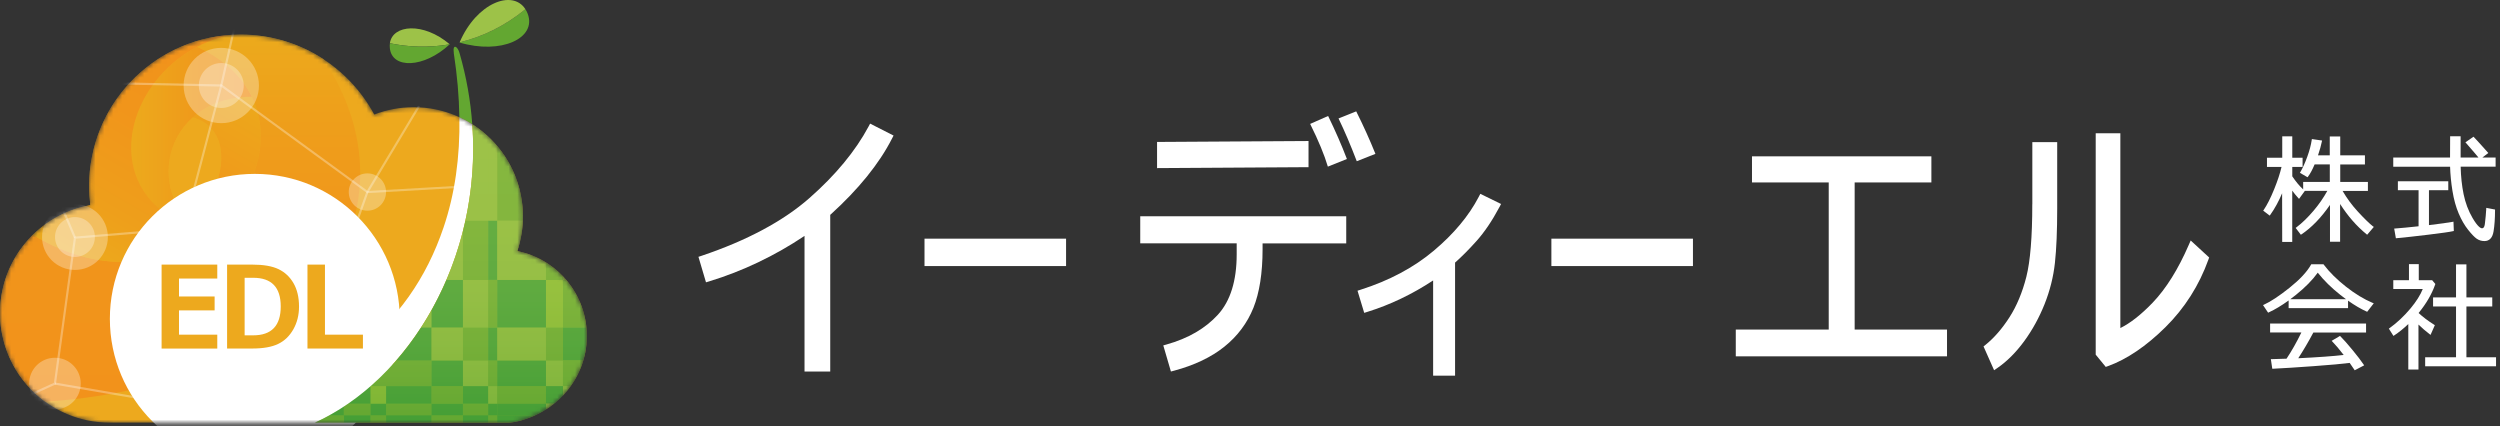 <svg width="563" height="96" viewBox="0 0 563 96" fill="none" xmlns="http://www.w3.org/2000/svg">
<rect x="0" y="0" width="563" height="96" fill="#333333" stroke="none"/>
<path d="M195.949 27.837L195.599 28.497C192.649 34.007 188.169 39.437 182.269 44.617C176.379 49.797 168.209 54.167 157.989 57.607L157.289 57.837L158.989 63.577L159.729 63.357C167.259 61.057 174.469 57.617 181.179 53.127V83.677H186.969V48.387C193.309 42.657 197.989 36.877 200.879 31.207L201.229 30.527L195.949 27.837Z" fill="white"/>
<path d="M240.079 53.747H208.199V59.917H240.079V53.747Z" fill="white"/>
<path d="M333.361 43.657L333.021 44.317C330.801 48.587 327.391 52.677 322.891 56.457C318.391 60.247 312.851 63.197 306.431 65.237L305.711 65.467L307.221 70.457L307.951 70.227C313.041 68.647 318.001 66.277 322.741 63.157V84.607H327.681V59.137C329.171 57.817 330.791 56.197 332.471 54.317C334.281 52.307 336.031 49.727 337.671 46.637L338.041 45.937L333.361 43.647V43.657Z" fill="white"/>
<path d="M417.668 74.217V41.087H434.948V35.207H394.548V41.087H411.828V74.217H390.898V80.247H438.468V74.217H417.668Z" fill="white"/>
<path d="M493.343 54.157L492.913 55.147C490.533 60.637 487.793 65.017 484.783 68.157C482.193 70.857 479.743 72.777 477.503 73.877V30.007H471.953V79.867L474.213 82.627L474.723 82.447C478.983 80.907 483.333 77.957 487.673 73.667C492.003 69.377 495.253 64.257 497.333 58.467L497.503 57.987L493.343 54.157Z" fill="white"/>
<path d="M457.671 46.007C457.671 53.327 457.221 58.827 456.331 62.347C455.441 65.847 454.161 68.917 452.521 71.467C450.881 74.017 449.071 76.097 447.151 77.647L446.691 78.017L449.071 83.377L449.831 82.857C451.971 81.387 453.991 79.367 455.841 76.847C457.671 74.347 459.221 71.537 460.431 68.507C461.641 65.477 462.431 62.337 462.771 59.177C463.111 56.057 463.281 51.977 463.281 47.037V32.007H457.681V46.007H457.671Z" fill="white"/>
<path d="M534.382 50.967C533.552 50.307 532.412 49.197 530.992 47.657C529.672 46.227 528.512 44.657 527.552 42.997H533.252V40.977H527.022V37.037H532.582V34.987H527.022V30.737H524.662V34.987H522.012C522.412 33.817 522.702 32.777 522.882 31.877L522.932 31.647L520.632 31.317L520.602 31.527C520.432 32.657 520.102 33.917 519.602 35.287C519.102 36.667 518.582 37.817 518.052 38.727L517.942 38.917L519.652 39.917L519.772 39.767C520.252 39.137 520.752 38.217 521.252 37.027H524.672V40.967H518.672V42.657C517.822 41.867 517.002 40.877 516.222 39.707V37.587H518.542V35.517H516.222V30.707H513.962V35.517H510.522V37.587H513.802C513.472 39.017 512.922 40.697 512.152 42.587C511.342 44.597 510.542 46.167 509.792 47.267L509.672 47.437L511.142 48.557L511.272 48.377C512.262 46.997 513.152 45.367 513.932 43.527L513.952 54.477H516.212V42.937C516.612 43.487 517.062 44.037 517.562 44.587L517.742 44.787L519.052 42.987H524.112C523.252 44.547 522.212 46.047 521.012 47.457C519.732 48.967 518.442 50.227 517.152 51.197L516.982 51.327L518.152 52.867L518.322 52.757C520.572 51.247 522.722 49.027 524.712 46.147V54.437H526.992V45.937C528.712 48.637 530.702 50.917 532.912 52.727L533.082 52.867L534.582 51.107L534.402 50.967H534.382Z" fill="white"/>
<path d="M562.021 35.477H559.031L560.371 34.447L560.211 34.277C558.891 32.787 557.871 31.667 557.171 30.927L557.041 30.787L555.211 32.047L555.371 32.227C556.821 33.887 557.751 34.977 558.151 35.477H554.131V30.687H551.771L551.751 35.477H538.961V37.547H551.761C551.811 39.297 551.991 41.127 552.291 42.977C552.601 44.917 553.081 46.637 553.701 48.087C554.321 49.547 555.041 50.777 555.831 51.767C556.631 52.767 557.261 53.417 557.751 53.757C558.261 54.107 558.841 54.287 559.491 54.287C560.621 54.287 561.321 53.547 561.551 52.097C561.771 50.757 561.881 49.157 561.881 47.367V47.187L559.901 46.807V47.057C559.871 47.587 559.831 48.127 559.781 48.677L559.611 50.257C559.511 51.407 559.081 51.407 558.941 51.407C558.661 51.407 558.001 51.107 556.811 49.077C555.881 47.477 555.201 45.677 554.801 43.727C554.411 41.827 554.191 39.747 554.141 37.537H562.011V35.467L562.021 35.477Z" fill="white"/>
<path d="M552.272 49.967C551.362 50.137 549.592 50.387 547.002 50.697V42.837H551.352V40.827H540.002V42.837H544.662V50.957C542.452 51.197 540.692 51.367 539.412 51.457L539.172 51.477L539.552 53.657L539.752 53.637C541.502 53.477 543.882 53.217 546.832 52.857C549.822 52.497 551.702 52.227 552.432 52.057L552.602 52.017L552.522 49.917L552.272 49.967Z" fill="white"/>
<path d="M534.289 68.197C532.369 67.387 530.349 66.167 528.299 64.547C526.249 62.937 524.569 61.267 523.319 59.607L523.249 59.517H520.489L520.429 59.627C519.529 61.227 517.899 62.967 515.599 64.807C513.289 66.647 511.359 67.927 509.869 68.597L509.629 68.707L510.779 70.417L510.949 70.337C512.329 69.707 513.819 68.807 515.399 67.667V69.387H528.779V67.707C530.259 68.757 531.649 69.567 532.929 70.147L533.089 70.217L534.569 68.307L534.309 68.197H534.289ZM515.779 67.377C516.189 67.077 516.599 66.757 517.029 66.417C519.119 64.737 520.779 63.057 521.959 61.407C523.329 63.147 525.049 64.837 527.079 66.437C527.499 66.767 527.909 67.077 528.319 67.377H515.789H515.779Z" fill="white"/>
<path d="M511.207 74.877H518.267C517.197 77.077 516.077 79.057 514.927 80.777C513.577 80.827 512.477 80.857 511.647 80.877H511.397L511.717 83.037H511.917C514.067 82.937 517.057 82.747 521.057 82.457C524.857 82.177 527.577 81.937 529.147 81.727C529.567 82.317 529.907 82.817 530.167 83.217L530.277 83.387L532.407 82.277L532.277 82.077C531.737 81.267 530.897 80.167 529.777 78.807C528.667 77.457 527.767 76.437 527.087 75.767L526.967 75.647L525.087 76.757L525.277 76.957C525.927 77.617 526.777 78.617 527.797 79.937C525.497 80.207 522.057 80.457 517.567 80.677C518.717 78.907 519.867 76.967 520.967 74.887H532.837V72.867H511.227V74.887L511.207 74.877Z" fill="white"/>
<path d="M547.359 75.417L548.329 73.227L548.169 73.127C546.779 72.257 545.609 71.367 544.669 70.487C546.399 68.377 547.649 66.217 548.399 64.077L548.439 63.957L547.719 63.097H544.709V59.487H542.499V63.097H538.969V65.077H545.609C545.079 66.427 544.139 67.917 542.809 69.507C541.369 71.217 539.799 72.697 538.139 73.887L537.969 74.007L538.999 75.647L539.189 75.527C540.239 74.837 541.299 73.977 542.349 72.977V83.217H544.639V73.087C545.419 73.847 546.259 74.577 547.139 75.247L547.359 75.417Z" fill="white"/>
<path d="M555.438 80.457V69.017H561.258V66.977H555.438V59.537H553.098V66.977H547.928V69.017H553.098V80.457H546.148V82.487H562.108V80.457H555.438Z" fill="white"/>
<path d="M102.199 11.947C101.889 9.737 103.079 10.397 103.499 11.987C105.049 17.377 105.979 22.727 106.349 27.967C105.429 27.377 104.459 26.847 103.449 26.387C103.379 21.757 102.959 16.947 102.189 11.947H102.199Z" fill="#63A731"/>
<path d="M118.832 3.087C120.952 8.607 112.842 12.357 103.492 9.577C103.492 9.557 103.502 9.547 103.512 9.527C108.462 8.337 113.532 6.007 118.322 2.077C118.522 2.377 118.692 2.717 118.832 3.087Z" fill="#63A731"/>
<path d="M103.512 9.527C107.322 0.627 115.452 -2.463 118.322 2.077C113.532 5.997 108.462 8.337 103.512 9.527Z" fill="#9DC248"/>
<path d="M101.271 9.967C101.271 9.967 101.261 9.977 101.251 9.987C96.451 10.817 91.841 10.597 87.801 9.737C88.401 5.537 95.341 4.927 101.271 9.967Z" fill="#9DC248"/>
<path d="M101.26 9.987C95.48 15.377 88.25 15.577 87.79 10.817C87.75 10.437 87.76 10.077 87.81 9.737C91.85 10.597 96.46 10.807 101.26 9.987Z" fill="#63A731"/>
<mask id="mask0_279_43" style="mask-type:luminance" maskUnits="userSpaceOnUse" x="0" y="7" width="133" height="89">
<path d="M132.16 75.677C132.16 66.217 125.43 58.337 116.49 56.547C117.31 54.097 117.76 51.477 117.76 48.747C117.76 35.157 106.74 24.137 93.15 24.137C90.02 24.137 87.03 24.727 84.28 25.787C78.52 15.067 67.21 7.787 54.2 7.787C35.35 7.787 20.07 23.067 20.07 41.917C20.07 43.367 20.17 44.797 20.35 46.197C8.78 48.247 0 58.337 0 70.487C0 84.117 11.05 95.177 24.69 95.177C24.82 95.177 24.95 95.177 25.08 95.177V95.307H114.94V95.187C124.48 93.737 132.16 85.687 132.16 75.677Z" fill="white"/>
</mask>
<g mask="url(#mask0_279_43)">
<path d="M132.16 75.677C132.16 66.217 125.43 58.337 116.49 56.547C117.31 54.097 117.76 51.477 117.76 48.747C117.76 35.157 106.74 24.137 93.15 24.137C90.02 24.137 87.03 24.727 84.28 25.787C78.52 15.067 67.21 7.787 54.2 7.787C35.35 7.787 20.07 23.067 20.07 41.917C20.07 43.367 20.17 44.797 20.35 46.197C8.78 48.247 0 58.337 0 70.487C0 84.117 11.05 95.177 24.69 95.177C24.82 95.177 24.95 95.177 25.08 95.177H114.94C124.48 93.727 132.16 85.677 132.16 75.667V75.677Z" fill="#EDA91E"/>
<path d="M47.699 43.397C50.959 37.657 51.149 28.587 43.399 26.447C46.589 23.587 51.109 21.757 56.739 21.787C61.459 31.557 57.379 43.697 48.319 51.387C46.609 51.507 45.159 51.417 43.969 51.217C43.179 50.857 42.509 50.327 41.969 49.747L42.099 49.617C44.779 48.427 47.719 43.387 47.719 43.387L47.699 43.397Z" fill="url(#paint0_linear_279_43)"/>
<path d="M56.742 21.797C51.111 21.767 46.592 23.597 43.401 26.457C37.882 31.397 36.331 39.427 39.831 46.217C39.831 46.217 40.462 48.187 41.952 49.757C42.492 50.337 43.161 50.867 43.952 51.227C40.642 50.677 39.221 49.287 39.221 49.287C23.142 40.247 28.622 18.727 44.392 10.537C50.592 13.367 54.581 17.337 56.731 21.797H56.742Z" fill="url(#paint1_linear_279_43)"/>
<path d="M43.401 26.447C51.151 28.587 50.971 37.657 47.701 43.397C47.701 43.397 44.751 48.437 42.081 49.627L41.951 49.757C40.461 48.187 39.831 46.217 39.831 46.217C36.341 39.427 37.881 31.397 43.401 26.457V26.447Z" fill="#EDA91E"/>
<path d="M56.74 21.797C54.58 17.337 50.59 13.367 44.4 10.537C46.75 9.317 49.33 8.387 52.1 7.847C52.8 7.807 53.49 7.787 54.2 7.787C61.09 7.787 67.51 9.827 72.87 13.347C94.71 46.417 72.95 86.147 10.2 90.477C4.02 85.997 0 78.717 0 70.497C0 63.587 2.84 57.357 7.41 52.877C23.59 62.717 38.74 59.547 48.32 51.397C57.38 43.707 61.47 31.567 56.74 21.797Z" fill="url(#paint2_linear_279_43)"/>
<path d="M43.958 51.227C45.158 51.427 46.598 51.517 48.308 51.397C38.718 59.547 23.578 62.717 7.398 52.877C10.868 49.477 15.348 47.087 20.338 46.197C20.158 44.787 20.058 43.367 20.058 41.907C20.058 23.767 34.218 8.927 52.088 7.847C49.318 8.387 46.738 9.317 44.388 10.537C28.618 18.727 23.138 40.247 39.218 49.287C39.218 49.287 40.638 50.677 43.948 51.227H43.958Z" fill="url(#paint3_linear_279_43)"/>
<path d="M106.359 27.977C105.439 27.387 104.469 26.857 103.459 26.397C103.609 35.427 102.429 43.727 99.889 51.217C92.279 73.737 73.799 89.797 37.289 95.187H70.889C84.779 88.907 96.729 75.047 102.629 57.547C105.689 48.487 107.119 38.447 106.359 27.987V27.977Z" fill="white"/>
<path d="M57.382 104.437C75.409 104.437 90.022 89.823 90.022 71.797C90.022 53.77 75.409 39.157 57.382 39.157C39.356 39.157 24.742 53.77 24.742 71.797C24.742 89.823 39.356 104.437 57.382 104.437Z" fill="white"/>
<path d="M48.931 78.497H36.391V59.587H48.931V62.727H40.311V66.767H48.331V69.897H40.311V75.367H48.931V78.507V78.497Z" fill="#EDA91E"/>
<path d="M51.141 78.497V59.587H56.771C59.321 59.587 61.301 59.927 62.731 60.617C64.161 61.307 65.281 62.357 66.101 63.777C66.921 65.197 67.341 66.957 67.341 69.057C67.341 70.957 66.911 72.657 66.061 74.167C65.201 75.677 64.061 76.777 62.631 77.457C61.201 78.147 59.261 78.487 56.821 78.487H51.151L51.141 78.497ZM55.091 62.557V75.517H57.021C61.151 75.517 63.221 73.347 63.221 69.017C63.221 64.687 61.151 62.557 57.021 62.557H55.091Z" fill="#EDA91E"/>
<path d="M81.742 78.497H69.242V59.587H73.182V75.367H81.732V78.507L81.742 78.497Z" fill="#EDA91E"/>
<path opacity="0.3" d="M49.832 27.737C54.515 27.737 58.312 23.94 58.312 19.257C58.312 14.573 54.515 10.777 49.832 10.777C45.148 10.777 41.352 14.573 41.352 19.257C41.352 23.94 45.148 27.737 49.832 27.737Z" fill="white"/>
<path opacity="0.3" d="M49.833 24.317C52.628 24.317 54.893 22.051 54.893 19.257C54.893 16.462 52.628 14.197 49.833 14.197C47.039 14.197 44.773 16.462 44.773 19.257C44.773 22.051 47.039 24.317 49.833 24.317Z" fill="white"/>
<path opacity="0.3" d="M82.739 47.447C85.059 47.447 86.939 45.566 86.939 43.247C86.939 40.927 85.059 39.047 82.739 39.047C80.419 39.047 78.539 40.927 78.539 43.247C78.539 45.566 80.419 47.447 82.739 47.447Z" fill="white"/>
<path opacity="0.3" d="M16.879 60.787C20.971 60.787 24.289 57.469 24.289 53.377C24.289 49.284 20.971 45.967 16.879 45.967C12.786 45.967 9.469 49.284 9.469 53.377C9.469 57.469 12.786 60.787 16.879 60.787Z" fill="white"/>
<path opacity="0.3" d="M16.881 57.867C19.36 57.867 21.371 55.856 21.371 53.377C21.371 50.897 19.36 48.887 16.881 48.887C14.401 48.887 12.391 50.897 12.391 53.377C12.391 55.856 14.401 57.867 16.881 57.867Z" fill="white"/>
<path opacity="0.3" d="M12.373 92.187C15.581 92.187 18.183 89.585 18.183 86.377C18.183 83.168 15.581 80.567 12.373 80.567C9.164 80.567 6.562 83.168 6.562 86.377C6.562 89.585 9.164 92.187 12.373 92.187Z" fill="white"/>
<path d="M116.491 56.547C125.421 58.327 132.161 66.217 132.161 75.677C132.161 85.687 124.471 93.837 114.941 95.187H70.891C91.971 85.657 108.581 58.667 106.361 27.977C113.221 32.337 117.771 40.017 117.771 48.747C117.771 51.467 117.321 54.097 116.501 56.547H116.491Z" fill="url(#paint4_linear_279_43)"/>
<path opacity="0.3" d="M-3.909 94.067L-4.109 93.627L12.141 86.207L16.671 53.297L41.161 51.247L49.691 18.847L82.661 42.897L94.151 23.767L94.571 24.017L82.811 43.597L49.981 19.657L41.541 51.707L17.101 53.747L12.591 86.547L-3.909 94.067Z" fill="white"/>
<path opacity="0.3" d="M50.029 19.497H49.829L21.359 18.917L21.369 18.427L49.639 19.007L55.279 -5.993L55.759 -5.893L50.029 19.497Z" fill="white"/>
<path opacity="0.3" d="M78.772 55.087L78.312 54.917L82.562 43.017L104.243 41.777L104.272 42.257L82.912 43.477L78.772 55.087Z" fill="white"/>
<path opacity="0.3" d="M13.888 45.883L13.438 46.075L16.657 53.628L17.108 53.435L13.888 45.883Z" fill="white"/>
<path opacity="0.3" d="M12.403 86.143L12.32 86.626L36.141 90.723L36.224 90.24L12.403 86.143Z" fill="white"/>
<g style="mix-blend-mode:multiply" opacity="0.4">
<path d="M132.061 73.737C132.121 74.367 132.161 75.017 132.161 75.667C132.161 77.577 131.891 79.427 131.381 81.167H126.781V73.737H132.071H132.061Z" fill="#17913D"/>
<path d="M132.06 73.737H126.77V63.037H127.5C130.01 65.977 131.66 69.677 132.05 73.737H132.06Z" fill="#63A731"/>
<path d="M126.772 81.167H131.372C130.762 83.257 129.802 85.207 128.562 86.947H126.762V81.167H126.772Z" fill="#63A731"/>
<path d="M126.77 86.947H128.57C128.03 87.717 127.43 88.447 126.77 89.127V86.947Z" fill="#9DC248"/>
<path d="M127.511 63.037H126.781V62.217C127.041 62.477 127.281 62.757 127.511 63.037Z" fill="#9DC248"/>
<path d="M126.773 86.947V89.127C126.173 89.757 125.523 90.357 124.843 90.897H122.953V86.947H126.773Z" fill="#17913D"/>
<path d="M126.773 81.167H122.953V86.947H126.773V81.167Z" fill="#9DC248"/>
<path d="M126.773 73.737H122.953V81.167H126.773V73.737Z" fill="#63A731"/>
<path d="M126.773 63.037H122.953V73.737H126.773V63.037Z" fill="#A1C937"/>
<path d="M126.773 62.217V63.037H122.953V59.107C124.363 59.977 125.643 61.027 126.773 62.217Z" fill="#63A731"/>
<path d="M122.953 90.897H124.843C124.243 91.387 123.603 91.827 122.953 92.237V90.897Z" fill="#9DC248"/>
<path d="M122.951 90.897V92.237C122.191 92.717 121.391 93.137 120.561 93.507H111.961V90.897H122.951Z" fill="#17913D"/>
<path d="M122.951 86.947H111.961V90.897H122.951V86.947Z" fill="#63A731"/>
<path d="M122.951 81.167H111.961V86.947H122.951V81.167Z" fill="#17913D"/>
<path d="M122.951 73.737H111.961V81.167H122.951V73.737Z" fill="#9DC248"/>
<path d="M122.951 63.037H111.961V73.737H122.951V63.037Z" fill="#17913D"/>
<path d="M122.951 59.107V63.037H111.961V49.657H117.751C117.661 52.057 117.221 54.367 116.491 56.537C118.821 56.997 121.001 57.877 122.951 59.097V59.107Z" fill="#9DC248"/>
<path d="M111.961 93.507H120.561C118.801 94.287 116.941 94.947 114.941 95.177H111.961V93.507Z" fill="#17913D"/>
<path d="M117.761 48.747C117.761 49.057 117.761 49.357 117.751 49.657H111.961V32.867C115.581 37.147 117.761 42.687 117.761 48.747Z" fill="#63A731"/>
<path d="M111.952 93.507H109.922V95.177H111.952V93.507Z" fill="#63A731"/>
<path d="M111.952 90.897H109.922V93.507H111.952V90.897Z" fill="#17913D"/>
<path d="M111.952 86.947H109.922V90.897H111.952V86.947Z" fill="#9DC248"/>
<path d="M111.952 81.167H109.922V86.947H111.952V81.167Z" fill="#63A731"/>
<path d="M111.952 73.737H109.922V81.167H111.952V73.737Z" fill="#17913D"/>
<path d="M111.952 63.037H109.922V73.737H111.952V63.037Z" fill="#63A731"/>
<path d="M111.952 49.657H109.922V63.037H111.952V49.657Z" fill="#17913D"/>
<path d="M111.96 32.867V49.657H109.93V30.737C110.65 31.407 111.33 32.117 111.96 32.867Z" fill="#9DC248"/>
<path d="M109.92 93.507H104.25V95.177H109.92V93.507Z" fill="#17913D"/>
<path d="M109.92 90.897H104.25V93.507H109.92V90.897Z" fill="#63A731"/>
<path d="M109.92 86.947H104.25V90.897H109.92V86.947Z" fill="#17913D"/>
<path d="M109.92 81.167H104.25V86.947H109.92V81.167Z" fill="#9DC248"/>
<path d="M109.92 73.737H104.25V81.167H109.92V73.737Z" fill="#63A731"/>
<path d="M109.92 63.037H104.25V73.737H109.92V63.037Z" fill="#9DC248"/>
<path d="M109.92 49.657V63.037H104.25V51.997C104.45 51.227 104.63 50.447 104.8 49.657H109.92Z" fill="#63A731"/>
<path d="M109.921 30.737V49.657H104.801C106.311 42.787 106.901 35.487 106.351 27.967C107.621 28.777 108.821 29.707 109.921 30.727V30.737Z" fill="#9DC248"/>
<path d="M104.251 93.507H97.141V95.177H104.251V93.507Z" fill="#63A731"/>
<path d="M104.251 90.897H97.141V93.507H104.251V90.897Z" fill="#17913D"/>
<path d="M104.251 86.947H97.141V90.897H104.251V86.947Z" fill="#63A731"/>
<path d="M104.251 81.167H97.141V86.947H104.251V81.167Z" fill="#17913D"/>
<path d="M104.251 73.737H97.141V81.167H104.251V73.737Z" fill="#9DC248"/>
<path d="M104.251 63.037V73.737H97.141V69.897C98.381 67.707 99.501 65.407 100.531 63.037H104.261H104.251Z" fill="#17913D"/>
<path d="M104.25 51.997V63.037H100.52C102.02 59.527 103.28 55.837 104.25 51.997Z" fill="#9DC248"/>
<path d="M97.141 93.507H86.941V95.177H97.141V93.507Z" fill="#17913D"/>
<path d="M97.141 90.897H86.941V93.507H97.141V90.897Z" fill="#63A731"/>
<path d="M97.141 86.947H86.941V90.897H97.141V86.947Z" fill="#17913D"/>
<path d="M97.141 81.167V86.947H86.941V83.667C87.721 82.867 88.491 82.037 89.231 81.177H97.141V81.167Z" fill="#63A731"/>
<path d="M97.141 73.737V81.167H89.231C91.231 78.867 93.1 76.387 94.82 73.737H97.141Z" fill="#17913D"/>
<path d="M97.14 69.897V73.737H94.82C95.63 72.487 96.41 71.207 97.14 69.897Z" fill="#9DC248"/>
<path d="M86.94 93.507H83.41V95.177H86.94V93.507Z" fill="#63A731"/>
<path d="M86.94 90.897H83.41V93.507H86.94V90.897Z" fill="#17913D"/>
<path d="M86.94 86.947V90.897H83.41V87.017C83.41 87.017 83.46 86.967 83.49 86.947H86.93H86.94Z" fill="#A1C937"/>
<path d="M86.94 83.667V86.947H83.5C84.68 85.907 85.84 84.817 86.94 83.667Z" fill="#63A731"/>
<path d="M83.4 93.507H77.41V95.177H83.4V93.507Z" fill="#17913D"/>
<path d="M83.412 90.897V93.507H77.422V91.567C77.762 91.347 78.102 91.127 78.432 90.887H83.412V90.897Z" fill="#63A731"/>
<path d="M83.41 87.017V90.897H78.43C80.14 89.717 81.8 88.427 83.41 87.017Z" fill="#17913D"/>
<path d="M77.471 93.507V95.177H70.941C72.061 94.667 73.171 94.117 74.261 93.507H77.471Z" fill="#63A731"/>
<path d="M77.413 91.577V93.517H74.203C75.293 92.927 76.363 92.277 77.413 91.577Z" fill="#17913D"/>
</g>
</g>
<path d="M256.762 54.797H278.502V57.297C278.502 63.217 277.082 67.777 274.292 70.847C271.462 73.957 267.572 76.217 262.712 77.577L261.972 77.787L263.692 83.667L264.412 83.477C268.972 82.257 272.772 80.447 275.722 78.077C278.692 75.697 280.892 72.747 282.272 69.317C283.632 65.917 284.332 61.487 284.332 56.147V54.807H303.172V48.697H256.782V54.807L256.762 54.797Z" fill="white"/>
<path d="M294.68 31.757L260.57 31.967V37.857L294.68 37.647V31.757Z" fill="white"/>
<path d="M295.043 27.897C296.923 31.677 298.253 34.887 299.033 37.527L303.323 35.807C302.123 32.667 300.713 29.437 299.093 26.117L295.043 27.907V27.897Z" fill="white"/>
<path d="M305.424 25.077L301.434 26.677C302.774 29.437 304.144 32.647 305.544 36.307L309.744 34.647C308.504 31.557 307.064 28.367 305.424 25.087V25.077Z" fill="white"/>
<path d="M381.251 53.747H349.371V59.917H381.251V53.747Z" fill="white"/>
<defs>
<linearGradient id="paint0_linear_279_43" x1="56.789" y1="21.827" x2="40.839" y2="49.457" gradientUnits="userSpaceOnUse">
<stop stop-color="#ECAA1C"/>
<stop offset="0.15" stop-color="#EDA51B"/>
<stop offset="1" stop-color="#F2921B"/>
</linearGradient>
<linearGradient id="paint1_linear_279_43" x1="29.541" y1="30.877" x2="56.742" y2="30.877" gradientUnits="userSpaceOnUse">
<stop stop-color="#ECAA1C"/>
<stop offset="0.52" stop-color="#EF9A1B"/>
<stop offset="1" stop-color="#F2921B"/>
</linearGradient>
<linearGradient id="paint2_linear_279_43" x1="40.56" y1="7.777" x2="40.56" y2="90.477" gradientUnits="userSpaceOnUse">
<stop stop-color="#ECAA1C"/>
<stop offset="0.22" stop-color="#EE9F1B"/>
<stop offset="0.57" stop-color="#F1951B"/>
<stop offset="1" stop-color="#F2921B"/>
</linearGradient>
<linearGradient id="paint3_linear_279_43" x1="22.418" y1="61.557" x2="53.098" y2="8.427" gradientUnits="userSpaceOnUse">
<stop stop-color="#ECAA1C"/>
<stop offset="0.22" stop-color="#EE9F1B"/>
<stop offset="0.57" stop-color="#F1951B"/>
<stop offset="1" stop-color="#F2921B"/>
</linearGradient>
<linearGradient id="paint4_linear_279_43" x1="101.521" y1="27.977" x2="101.521" y2="95.177" gradientUnits="userSpaceOnUse">
<stop stop-color="#9DC248"/>
<stop offset="0.31" stop-color="#99C046"/>
<stop offset="0.55" stop-color="#90BC43"/>
<stop offset="0.76" stop-color="#80B43C"/>
<stop offset="0.95" stop-color="#69AA33"/>
<stop offset="1" stop-color="#63A731"/>
</linearGradient>
</defs>
</svg>

